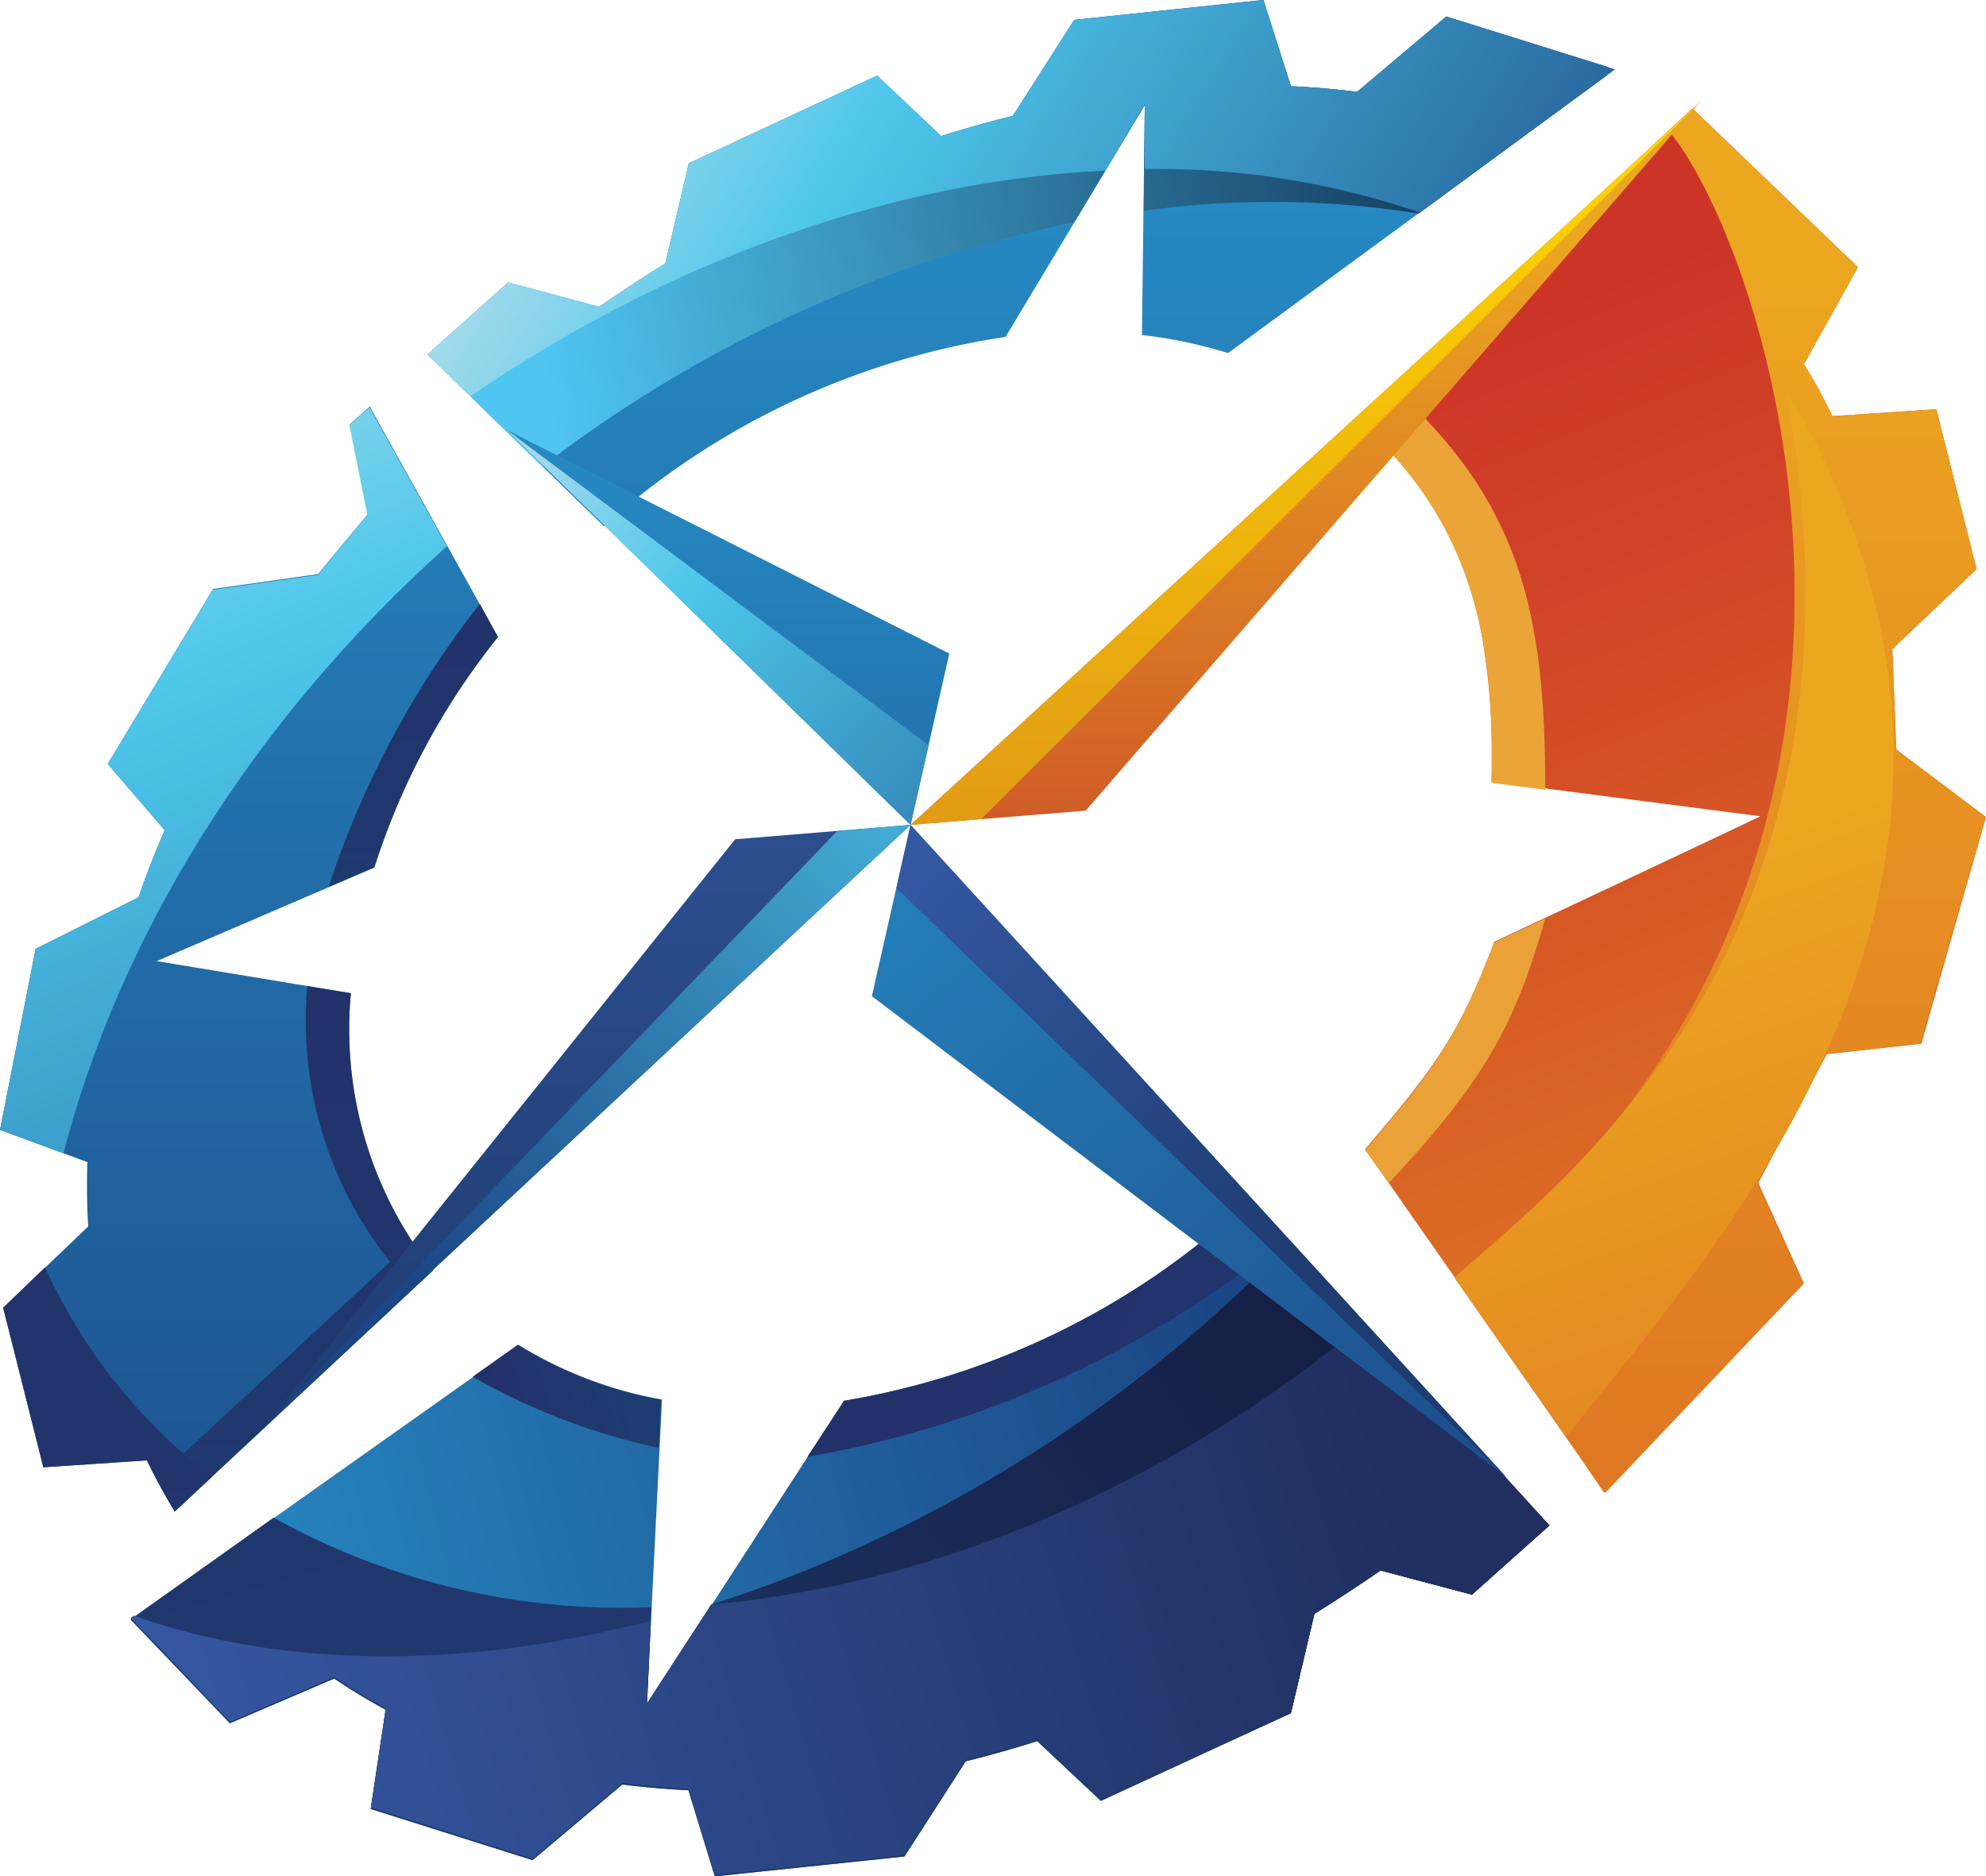 <svg xmlns="http://www.w3.org/2000/svg" xmlns:xlink="http://www.w3.org/1999/xlink" width="120" height="113.35" viewBox="0 0 120 113.35"><defs><style>.cls-1{fill:url(#Безымянный_градиент_18);}.cls-2{fill:url(#Безымянный_градиент_18-2);}.cls-3{fill:url(#Безымянный_градиент_13);}.cls-4{fill:url(#Безымянный_градиент_13-2);}.cls-5{fill:url(#Безымянный_градиент_18-3);}.cls-6{fill:url(#Безымянный_градиент_13-3);}.cls-7{fill:url(#Безымянный_градиент_13-4);}.cls-8{fill:url(#Безымянный_градиент_8);}.cls-9{fill:url(#Безымянный_градиент_24);}.cls-10{fill:url(#Безымянный_градиент_18-4);}.cls-11{fill:url(#Безымянный_градиент_11);}.cls-12{fill:url(#Безымянный_градиент_13-5);}.cls-13{fill:url(#Безымянный_градиент_13-6);}.cls-14{fill:url(#Безымянный_градиент_14);}.cls-15{fill:url(#Безымянный_градиент_24-2);}.cls-16{fill:url(#Безымянный_градиент_19);}.cls-17{fill:url(#Безымянный_градиент_17);}.cls-18{fill:url(#Безымянный_градиент_18-5);}.cls-19{fill:url(#Безымянный_градиент_19-2);}.cls-20{fill:url(#Безымянный_градиент_20);}.cls-21{fill:url(#Безымянный_градиент_21);}.cls-22{fill:url(#Безымянный_градиент_23);}.cls-23{fill:url(#Безымянный_градиент_23-2);}.cls-24{fill:url(#Безымянный_градиент_24-3);}.cls-25{fill:none;}.cls-26{fill:url(#Безымянный_градиент_25);}.cls-27{fill:url(#Безымянный_градиент_26);}.cls-28{fill:url(#Безымянный_градиент_27);}</style><linearGradient id="Безымянный_градиент_18" x1="61.52" y1="115.3" x2="61.52" y2="2.08" gradientTransform="matrix(1, 0, 0, -1, 0, 115.45)" gradientUnits="userSpaceOnUse"><stop offset="0" stop-color="#2891c9"/><stop offset="1" stop-color="#1b4584"/></linearGradient><linearGradient id="Безымянный_градиент_18-2" x1="15.05" y1="115.3" x2="15.05" y2="2.09" xlink:href="#Безымянный_градиент_18"/><linearGradient id="Безымянный_градиент_13" x1="24.98" y1="85.21" x2="24.98" y2="56.19" gradientTransform="matrix(1, 0, 0, -1, 0, 115.45)" gradientUnits="userSpaceOnUse"><stop offset="0" stop-color="#242f69"/><stop offset="1" stop-color="#1e3c70"/></linearGradient><linearGradient id="Безымянный_градиент_13-2" x1="17.83" y1="67.51" x2="17.83" y2="13.67" xlink:href="#Безымянный_градиент_13"/><linearGradient id="Безымянный_градиент_18-3" x1="5.29" y1="9.06" x2="76.5" y2="27.37" xlink:href="#Безымянный_градиент_18"/><linearGradient id="Безымянный_градиент_13-3" x1="28.71" y1="29.33" x2="37.72" y2="31.65" xlink:href="#Безымянный_градиент_13"/><linearGradient id="Безымянный_градиент_13-4" x1="47.94" y1="42.38" x2="102.44" y2="15.12" xlink:href="#Безымянный_градиент_13"/><linearGradient id="Безымянный_градиент_8" x1="32.11" y1="98.16" x2="101.15" y2="108.87" gradientTransform="matrix(1, 0, 0, -1, 0, 115.45)" gradientUnits="userSpaceOnUse"><stop offset="0" stop-color="#4fc5f1"/><stop offset="1" stop-color="#051939"/></linearGradient><linearGradient id="Безымянный_градиент_24" x1="37.68" y1="117.37" x2="95.35" y2="81" gradientTransform="matrix(1, 0, 0, -1, 0, 115.45)" gradientUnits="userSpaceOnUse"><stop offset="0" stop-color="#b1deeb"/><stop offset="0.26" stop-color="#4dc7eb"/><stop offset="1" stop-color="#1b4584"/></linearGradient><linearGradient id="Безымянный_градиент_18-4" x1="44" y1="95.37" x2="44" y2="27.66" xlink:href="#Безымянный_градиент_18"/><linearGradient id="Безымянный_градиент_11" x1="79.4" y1="41.19" x2="20.5" y2="-2.11" gradientTransform="matrix(1, 0, 0, -1, 0, 115.45)" gradientUnits="userSpaceOnUse"><stop offset="0" stop-color="#151d42"/><stop offset="1" stop-color="#1e3c70"/></linearGradient><linearGradient id="Безымянный_градиент_13-5" x1="-9.12" y1="85.73" x2="25.61" y2="-36.46" xlink:href="#Безымянный_градиент_13"/><linearGradient id="Безымянный_градиент_13-6" x1="25.64" y1="108.77" x2="60.36" y2="-13.44" xlink:href="#Безымянный_градиент_13"/><linearGradient id="Безымянный_градиент_14" x1="84.13" y1="25.99" x2="3.55" y2="2.26" gradientTransform="matrix(1, 0, 0, -1, 0, 115.45)" gradientUnits="userSpaceOnUse"><stop offset="0" stop-color="#202f60"/><stop offset="1" stop-color="#375ca9"/></linearGradient><linearGradient id="Безымянный_градиент_24-2" x1="31.52" y1="90.91" x2="72.88" y2="51.55" xlink:href="#Безымянный_градиент_24"/><linearGradient id="Безымянный_градиент_19" x1="35.45" y1="95.37" x2="35.45" y2="27.65" gradientTransform="matrix(1, 0, 0, -1, 0, 115.45)" gradientUnits="userSpaceOnUse"><stop offset="0" stop-color="#375ca9"/><stop offset="1" stop-color="#1e3c70"/></linearGradient><linearGradient id="Безымянный_градиент_17" x1="60.09" y1="74.29" x2="25.78" y2="36.82" gradientTransform="matrix(1, 0, 0, -1, 0, 115.45)" gradientUnits="userSpaceOnUse"><stop offset="0" stop-color="#4dc7eb"/><stop offset="1" stop-color="#1b4584"/></linearGradient><linearGradient id="Безымянный_градиент_18-5" x1="43.14" y1="76.65" x2="90.64" y2="17.24" xlink:href="#Безымянный_градиент_18"/><linearGradient id="Безымянный_градиент_19-2" x1="50.8" y1="66.9" x2="79.37" y2="39.91" xlink:href="#Безымянный_градиент_19"/><linearGradient id="Безымянный_градиент_20" x1="89.23" y1="95.24" x2="126.35" y2="0.29" gradientTransform="matrix(1, 0, 0, -1, 0, 115.45)" gradientUnits="userSpaceOnUse"><stop offset="0" stop-color="#cd3428"/><stop offset="0.26" stop-color="#d44e26"/><stop offset="0.82" stop-color="#e69022"/><stop offset="1" stop-color="#eca720"/></linearGradient><linearGradient id="Безымянный_градиент_21" x1="81.85" y1="79.96" x2="109.54" y2="79.96" gradientTransform="matrix(1, 0, 0, -1, 0, 115.45)" gradientUnits="userSpaceOnUse"><stop offset="0" stop-color="#eba438"/><stop offset="1" stop-color="#eba438"/></linearGradient><linearGradient id="Безымянный_градиент_23" x1="103.96" y1="100.8" x2="103.96" y2="-78.41" gradientTransform="matrix(1, 0, 0, -1, 0, 115.45)" gradientUnits="userSpaceOnUse"><stop offset="0" stop-color="#eca720"/><stop offset="1" stop-color="#cd3428"/></linearGradient><linearGradient id="Безымянный_градиент_23-2" x1="98.98" y1="63.46" x2="139.6" y2="-51.56" xlink:href="#Безымянный_градиент_23"/><linearGradient id="Безымянный_градиент_24-3" x1="-0.05" y1="97.92" x2="37.9" y2="5.32" xlink:href="#Безымянный_градиент_24"/><linearGradient id="Безымянный_градиент_25" x1="-577.81" y1="-268.94" x2="-542.38" y2="-286.65" gradientTransform="matrix(0.81, -0.58, -0.58, -0.81, 388.78, -490.43)" gradientUnits="userSpaceOnUse"><stop offset="0" stop-color="#eaa138"/><stop offset="0.93" stop-color="#eaa038"/></linearGradient><linearGradient id="Безымянный_градиент_26" x1="78.87" y1="101.33" x2="78.87" y2="62.93" gradientTransform="matrix(1, 0, 0, -1, 0, 115.45)" gradientUnits="userSpaceOnUse"><stop offset="0" stop-color="#eca720"/><stop offset="1" stop-color="#cd5628"/></linearGradient><linearGradient id="Безымянный_градиент_27" x1="78.87" y1="104.79" x2="78.87" y2="33.06" gradientTransform="matrix(1, 0, 0, -1, 0, 115.45)" gradientUnits="userSpaceOnUse"><stop offset="0" stop-color="#fdd300"/><stop offset="1" stop-color="#cc6d28"/></linearGradient></defs><g id="Слой_2" data-name="Слой 2"><g id="Слой_1-2" data-name="Слой 1"><path class="cls-1" d="M36.48,31.78A46.81,46.81,0,0,1,60.76,20.35l8.41-14L69,20.24a27.79,27.79,0,0,1,5.2,1.09L97.1,4.54l.07-.48L87.39,1,82,5.55c-1.32-.17-2.67-.28-4-.34L76.34,0,64.91,1.2,61.2,7c-1.44.36-2.89.76-4.33,1.22L53,4.57,41.62,9.86,40.2,15.92c-1.33.82-2.66,1.69-4,2.61l-5.5-1.47-4.87,4.35Z"/><path class="cls-2" d="M5.33,74.09.19,79l2.43,9.64,6.26-.42q.76,1.59,1.68,3.09L26.17,76.74A23.41,23.41,0,0,1,21.2,60L9.47,58.06l13.15-5.65a43.15,43.15,0,0,1,7.47-13.93L22.34,24.56l-1.21,1.08,1.09,5.43c-1,1.19-2,2.39-3,3.61l-6.35.9L6.51,46.15l3.44,4c-.59,1.34-1.11,2.69-1.58,4.05L2.15,57.32,0,68.26,5.28,70.2C5.24,71.51,5.25,72.81,5.33,74.09Z"/><path class="cls-3" d="M30.09,38.48l-1.1-2a55.65,55.65,0,0,0-9.13,17.1l2.76-1.19A43.15,43.15,0,0,1,30.09,38.48Z"/><path class="cls-4" d="M21.2,60l-2.63-.43a23.34,23.34,0,0,0,5,16.66L9.49,89.3c.34.66.67,1.33,1.07,2L26.17,76.74A23.41,23.41,0,0,1,21.2,60Z"/><path class="cls-5" d="M75.58,72.42l-.52.49A47.14,47.14,0,0,1,51,84.62L39.08,103,40,84.55a24.87,24.87,0,0,1-8.67-3.31L7.89,97.83l6,6.27,6.31-2.7a35,35,0,0,0,3.1,1.88l-.9,6,9.78,3.09,5.42-4.57c1.32.17,2.66.28,4,.35l1.59,5.2,11.46-1.2,3.7-5.75c1.44-.36,2.88-.76,4.32-1.22l3.85,3.61L78,103.49l1.42-6c1.33-.83,2.66-1.7,4-2.62l5.52,1.46,4.68-4.18Z"/><path class="cls-6" d="M39.81,87.47l.13-2.92a24.82,24.82,0,0,1-8.66-3.31l-2.72,1.93A39.5,39.5,0,0,0,39.81,87.47Z"/><path class="cls-7" d="M77.72,74.76l-2.14-2.34-.52.49A47.14,47.14,0,0,1,51,84.62L48.79,88A62.09,62.09,0,0,0,77.72,74.76Z"/><path class="cls-8" d="M64.92,13.42l4.25-7.07-.06,6.38a56.39,56.39,0,0,1,16.61.17L97.1,4.54l.07-.48L87.39,1,82,5.55c-1.32-.17-2.67-.28-4-.34L76.34,0,64.91,1.2,61.2,7c-1.44.36-2.89.76-4.33,1.22L53,4.57,41.62,9.86,40.2,15.92c-1.33.82-2.66,1.69-4,2.61l-5.5-1.47-4.87,4.35,6.93,6.77A79.35,79.35,0,0,1,64.92,13.42Z"/><path class="cls-9" d="M66.79,10.31l2.38-4,0,3.9a48.93,48.93,0,0,1,16.62,2.63L97.59,4.19,87.39,1,82,5.55c-1.32-.17-2.67-.28-4-.34L76.34,0,64.91,1.2,61.2,7c-1.44.36-2.89.76-4.33,1.22L53,4.57,41.62,9.86,40.2,15.92c-1.33.82-2.66,1.69-4,2.61l-5.5-1.47-4.87,4.35,2.6,2.53C40.7,15.52,54.23,10.9,66.79,10.31Z"/><polygon class="cls-10" points="30.63 25.98 57.36 39.48 57.36 39.48 55.02 49.83 30.63 25.98"/><path class="cls-11" d="M68.33,83.61A83.76,83.76,0,0,1,43,96.93l-3.9,6,.23-5c-11.29,2.94-22.25,2.88-31.22-.31l-.2.14,6,6.27,6.31-2.7a35,35,0,0,0,3.1,1.88l-.9,6,9.78,3.09,5.42-4.57c1.32.17,2.66.28,4,.35l1.59,5.2,11.46-1.2,3.7-5.75c1.44-.36,2.88-.76,4.32-1.22l3.85,3.61L78,103.49l1.42-6c1.33-.83,2.66-1.7,4-2.62l5.52,1.46,4.68-4.18L78,75A84.42,84.42,0,0,1,68.33,83.61Z"/><path class="cls-12" d="M9,85.82a33.37,33.37,0,0,1-6.28-9.26L.19,79l2.43,9.64,6.26-.42q.76,1.59,1.68,3.09l2.23-2.08A33.76,33.76,0,0,1,9,85.82Z"/><path class="cls-13" d="M43,96.92l-3.91,6,.27-5.83a43.33,43.33,0,0,1-22.83-5.41L7.89,97.83l6,6.27,6.31-2.7a35,35,0,0,0,3.1,1.88l-.9,6,9.78,3.09,5.42-4.57c1.32.17,2.66.28,4,.35l1.59,5.2,11.46-1.2,3.7-5.75c1.44-.36,2.88-.76,4.32-1.22l3.85,3.61L78,103.49l1.42-6c1.33-.83,2.66-1.7,4-2.62l5.52,1.46,4.68-4.18L82.45,79.94C70.27,90,56.15,95.78,43,96.92Z"/><path class="cls-14" d="M82.45,79.94C70.29,90,56.19,95.76,43.05,96.91l-.07,0-3.9,6,.23-5c-11.29,2.94-22.25,2.88-31.22-.31l-.19.14,6,6.27,6.31-2.7a35,35,0,0,0,3.1,1.88l-.9,6,9.78,3.09,5.42-4.57c1.32.17,2.66.28,4,.35l1.59,5.2,11.46-1.2,3.7-5.75c1.44-.36,2.88-.76,4.32-1.22l3.85,3.61L78,103.49l1.42-6c1.33-.83,2.66-1.7,4-2.62l5.52,1.46,4.68-4.18Z"/><polygon class="cls-15" points="30.63 25.98 56.11 45.02 55.02 49.83 30.63 25.98"/><polygon class="cls-16" points="15.89 86.28 44.42 50.7 55.02 49.83 15.89 86.28"/><polygon class="cls-17" points="15.89 86.28 50.6 50.19 55.02 49.83 15.89 86.28"/><polygon class="cls-18" points="91 89.22 52.68 60.18 52.68 60.18 55.02 49.83 91 89.22"/><polygon class="cls-19" points="91 89.22 54.16 53.64 55.02 49.83 91 89.22"/><path class="cls-20" d="M119.43,34.38,117,24.72l-6.28.42C110.2,24.07,109.63,23,109,22l3.26-5.86-10-9.59c-4.66,4.34-.38.34-4.66,4.34L81.85,25.31a21.24,21.24,0,0,1,2.06,1.85,21.83,21.83,0,0,1,5.76,12.05,41.74,41.74,0,0,1,.45,8l16.25,2.1s-2.43,1.17-16.08,7.58c-2,5.41-3.58,7.61-7.81,12.53L97,90.18l12-12.65-2.76-6.07,4.14-7.78,5.71-.63L120,49.36l-5.42-4.08-.24-6.07Z"/><path class="cls-21" d="M84.05,23.29l-2.2,2c8.44,7.07,8.31,16.2,8.27,22l3.25.42C93.37,36.91,91.83,30.25,84.05,23.29Z"/><path class="cls-22" d="M100.83,7.89c6.27,7.64,18.31,45.24-12.9,69.36,9.77,14,6.68,9.54,9,12.93,4.08-4.29,12-12.65,12-12.65l-2.76-6.07,4.14-7.78,5.71-.63L120,49.36l-5.42-4.08-.24-6.07,5.09-4.83L117,24.72l-6.28.42C110.2,24.07,109.63,23,109,22l3.26-5.86-10-9.59-1.44,1.34"/><path class="cls-23" d="M108,24c5.85,32.82-13.36,47.17-20.12,53.17,2.77,4,3,4.26,6.75,9.64,9.82-12.44,29.69-33.93,13.88-62.31A2.69,2.69,0,0,0,108,24Z"/><path class="cls-24" d="M27,33l-4.68-8.39-1.21,1.08,1.09,5.43c-1,1.19-2,2.39-3,3.61l-6.35.9L6.51,46.15l3.44,4c-.59,1.34-1.11,2.69-1.58,4.05L2.15,57.32,0,68.26l3.84,1.41C7.14,56.84,15,43.76,27,33Z"/><line class="cls-25" x1="65.59" y1="48.97" x2="55.02" y2="49.83"/><path class="cls-26" d="M93.37,55.49l-3.08,1.44c-2.36,5.93-3.46,7.48-7.81,12.54l1.43,2C90,65,91.62,61.55,93.37,55.49Z"/><polyline class="cls-27" points="55.02 49.83 102.72 6.17 65.6 48.97"/><polyline class="cls-28" points="55.02 49.83 102.72 6.17 59.29 49.48"/></g></g></svg>